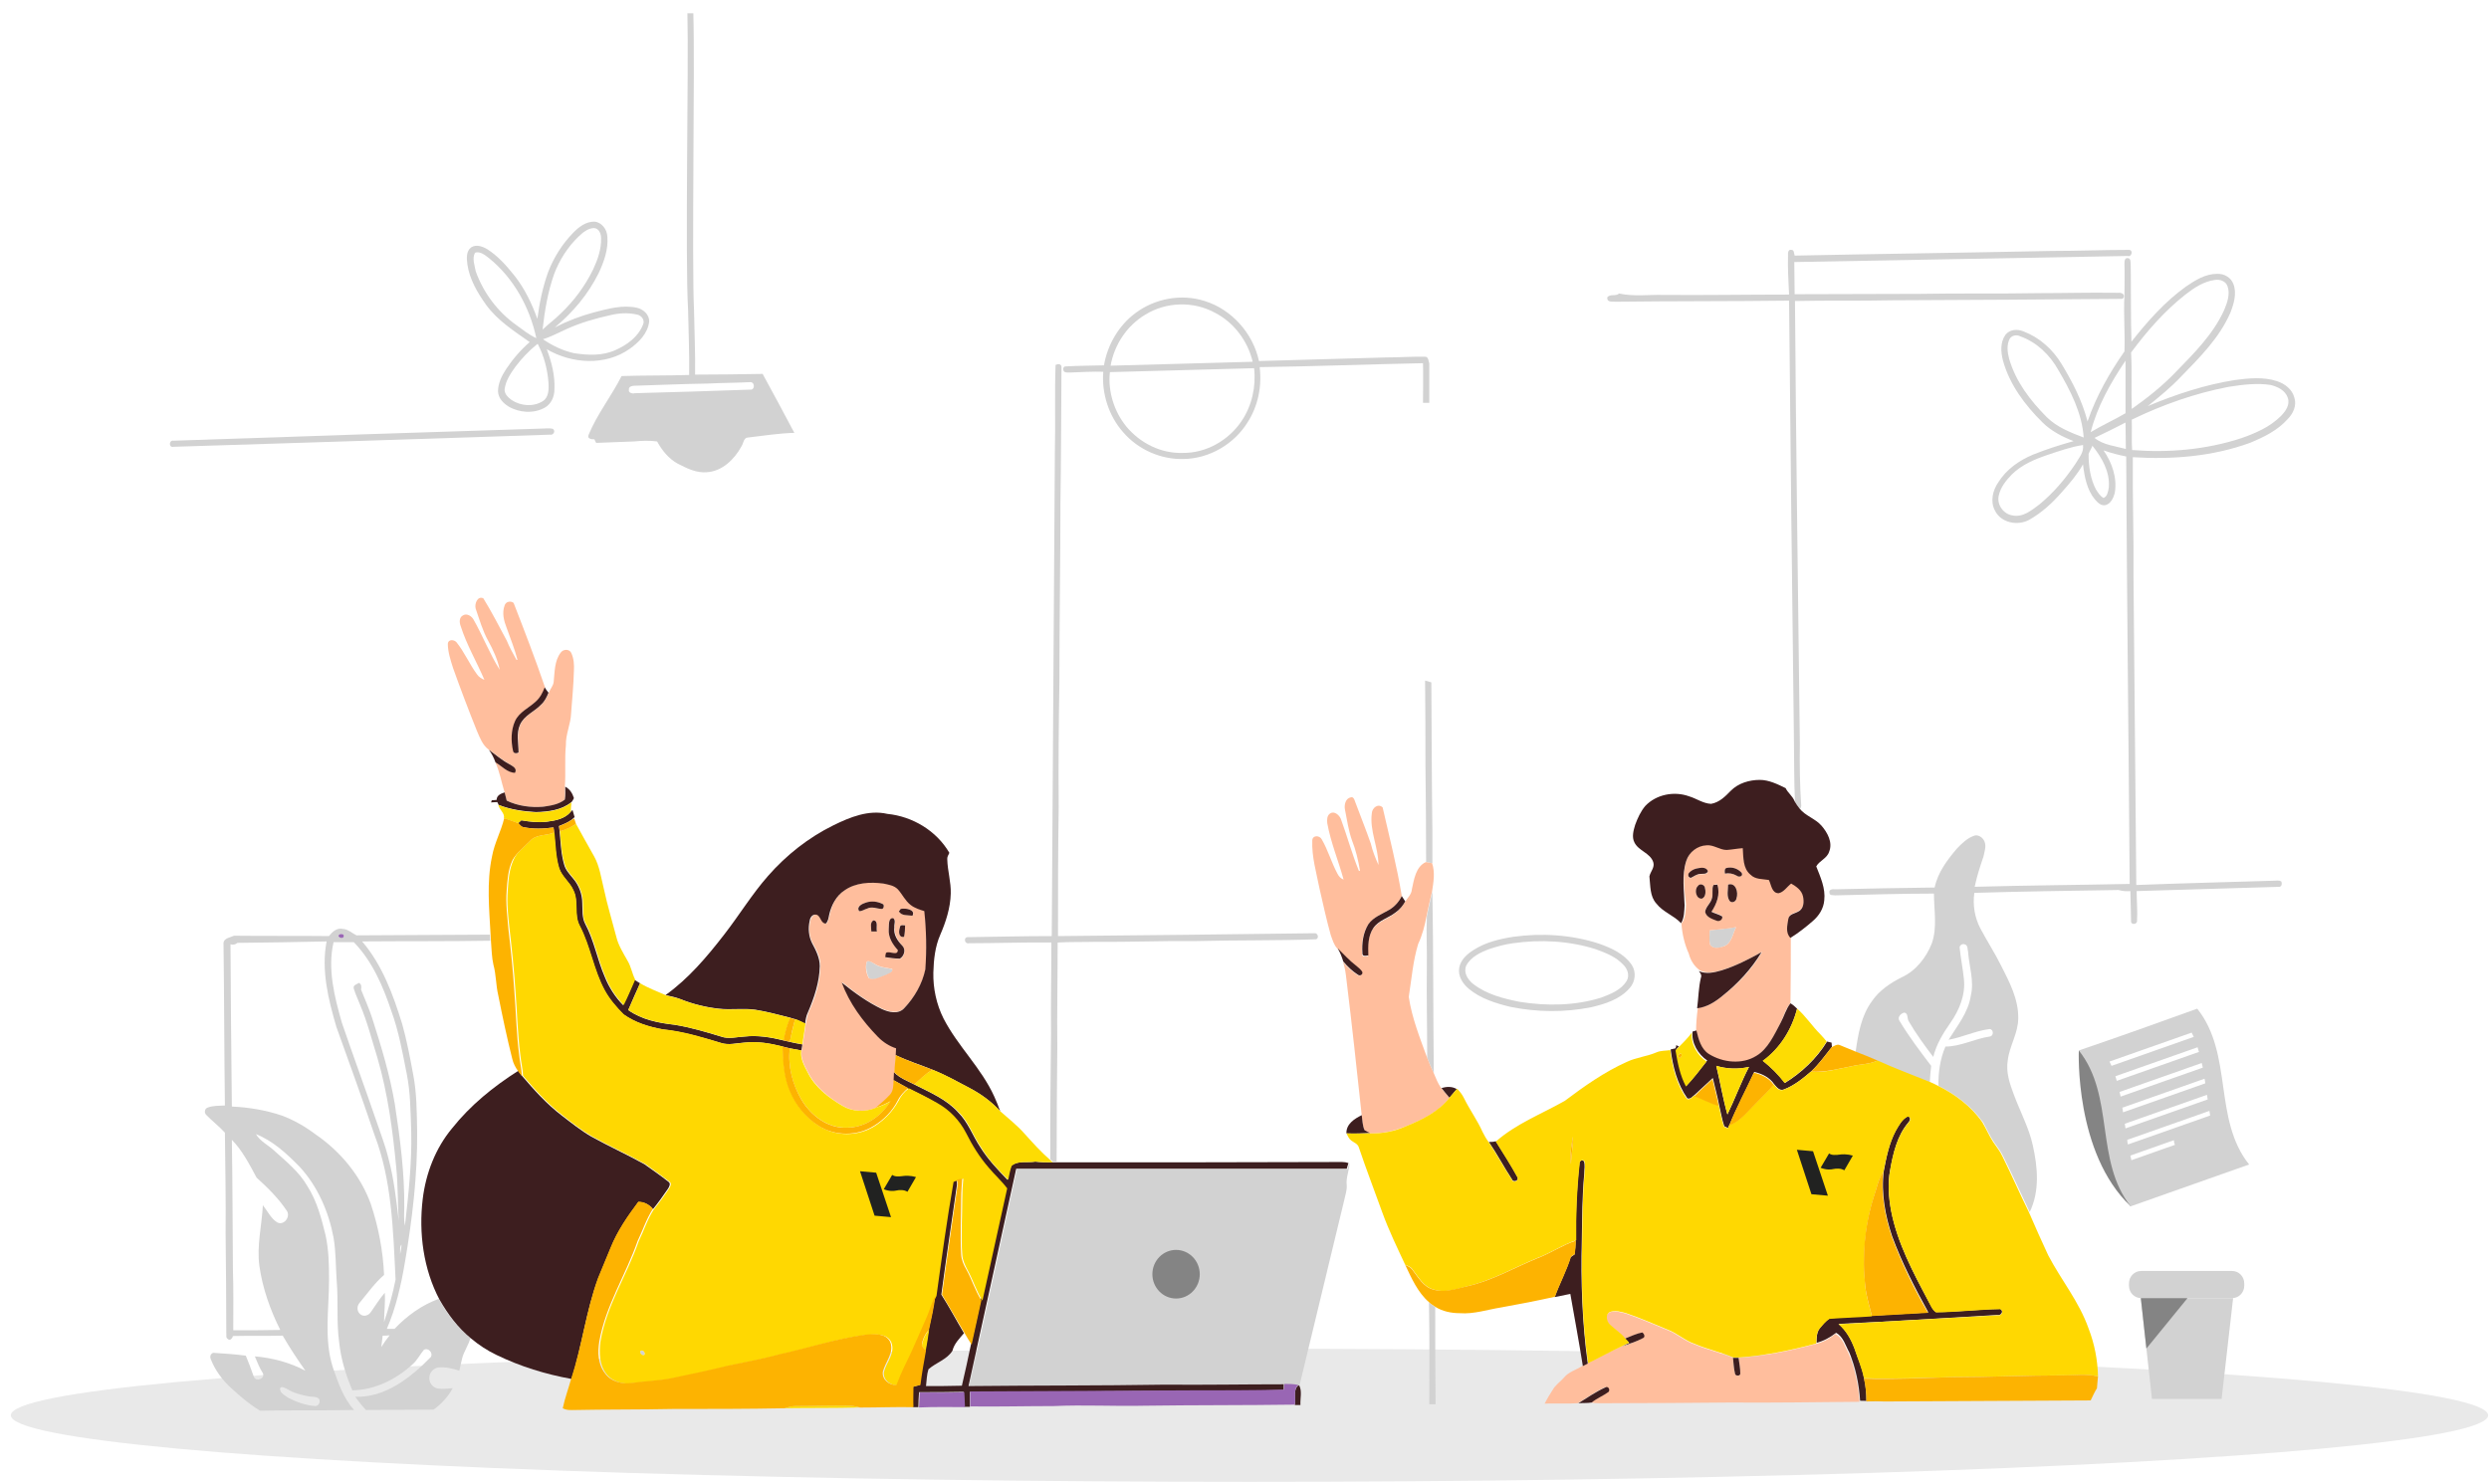 <svg width="176" height="105" viewBox="0 0 176 105" fill="none" xmlns="http://www.w3.org/2000/svg">
<ellipse cx="88.353" cy="100.107" rx="87.585" ry="4.708" fill="#E9E9E9"/>
<path d="M48.608 0.939H49.026C49.15 4.706 48.903 18.231 49.076 21.973C49.1 23.489 49.174 24.981 49.15 26.498C50.75 26.498 52.327 26.472 53.927 26.447C54.691 27.837 55.43 29.228 56.169 30.618C55.06 30.644 53.977 30.821 52.893 30.947C52.573 30.947 52.573 31.377 52.425 31.579C51.932 32.489 51.071 33.323 50.012 33.399C49.248 33.475 48.559 33.121 47.918 32.792C47.278 32.438 46.81 31.857 46.465 31.225C45.923 31.149 45.357 31.174 44.815 31.225C43.929 31.25 43.042 31.301 42.155 31.326C42.131 31.276 42.057 31.149 42.032 31.073C41.835 31.073 41.515 31.048 41.614 30.77C42.229 29.279 43.239 28.015 43.953 26.599C45.554 26.548 47.13 26.573 48.731 26.523C48.756 25.006 48.682 23.489 48.657 21.947C48.435 18.206 48.706 4.706 48.608 0.939ZM50.012 27.13C48.337 27.155 46.662 27.231 44.988 27.281C44.815 27.281 44.446 27.281 44.47 27.559C44.421 27.787 44.717 27.863 44.889 27.812C47.598 27.736 50.332 27.661 53.041 27.559C53.361 27.61 53.41 27.079 53.09 27.029C52.08 27.079 51.046 27.079 50.012 27.13Z" fill="#D2D2D2"/>
<path d="M40.534 16.461C40.928 16.056 41.421 15.677 42.012 15.677C42.529 15.702 42.923 16.208 42.948 16.739C43.022 17.649 42.701 18.534 42.332 19.317C41.593 20.809 40.51 22.098 39.229 23.16C40.116 22.705 41.051 22.351 41.987 22.098C42.972 21.845 44.031 21.542 45.041 21.77C45.484 21.871 45.928 22.25 45.903 22.755C45.804 23.59 45.164 24.222 44.524 24.677C42.8 25.89 40.436 25.738 38.663 24.702C39.007 25.612 39.254 26.573 39.204 27.559C39.204 28.039 38.983 28.57 38.539 28.823C37.751 29.278 36.717 29.202 35.953 28.747C35.584 28.519 35.239 28.165 35.215 27.685C35.215 27.104 35.486 26.573 35.781 26.118C36.249 25.41 36.816 24.753 37.456 24.196C36.347 23.413 35.19 22.68 34.377 21.567C33.762 20.708 33.195 19.747 33.047 18.685C32.998 18.281 32.949 17.775 33.318 17.497C33.663 17.27 34.106 17.421 34.451 17.624C35.215 18.104 35.83 18.812 36.397 19.52C37.111 20.43 37.603 21.466 37.998 22.553C38.145 21.441 38.367 20.328 38.761 19.241C39.155 18.205 39.771 17.244 40.534 16.461ZM40.904 16.739C40.14 17.472 39.549 18.407 39.18 19.393C38.736 20.657 38.515 21.972 38.367 23.312C38.786 22.907 39.254 22.578 39.648 22.174C40.584 21.289 41.372 20.227 41.938 19.064C42.258 18.382 42.529 17.624 42.504 16.84C42.504 16.537 42.357 16.157 42.012 16.132C41.569 16.132 41.199 16.461 40.904 16.739ZM33.589 17.876C33.368 18.281 33.565 18.761 33.639 19.191C34.18 20.708 35.19 22.048 36.495 22.983C36.963 23.312 37.407 23.691 37.924 23.918C37.456 21.719 36.298 19.646 34.574 18.256C34.279 18.028 33.934 17.75 33.589 17.876ZM43.12 22.3C42.086 22.528 41.051 22.831 40.091 23.261C39.525 23.514 38.983 23.817 38.392 23.994C39.057 24.449 39.795 24.803 40.584 24.98C41.569 25.132 42.603 25.182 43.539 24.753C44.327 24.399 45.115 23.843 45.46 22.983C45.632 22.654 45.361 22.3 45.041 22.25C44.376 22.098 43.736 22.149 43.12 22.3ZM37.948 24.373C37.382 24.828 36.889 25.359 36.446 25.941C36.101 26.421 35.757 26.927 35.683 27.533C35.658 27.862 35.929 28.115 36.175 28.292C36.816 28.722 37.727 28.797 38.392 28.368C38.81 28.09 38.81 27.533 38.786 27.078C38.712 26.118 38.465 25.157 38.022 24.323L37.948 24.373Z" fill="#D2D2D2"/>
<path d="M126.433 17.979C126.408 17.852 126.482 17.625 126.654 17.675C126.876 17.65 126.851 17.928 126.901 18.08C132.934 17.953 138.968 17.878 145.002 17.751C146.849 17.751 148.696 17.675 150.543 17.675C150.863 17.675 150.74 18.206 150.445 18.105C142.588 18.257 134.732 18.383 126.876 18.535C126.876 19.293 126.901 20.052 126.901 20.81C129.856 20.81 132.811 20.785 135.767 20.785C138.574 20.734 141.382 20.785 144.189 20.734C145.962 20.734 147.735 20.684 149.509 20.709C149.73 20.734 150.026 20.633 150.174 20.861C150.223 21.012 150.124 21.164 149.977 21.139C144.583 21.189 139.165 21.215 133.772 21.24C131.481 21.291 129.191 21.24 126.925 21.291C126.999 31.731 127.147 42.197 127.27 52.638C127.245 54.104 127.27 55.57 127.369 57.011C127.369 57.062 127.319 57.138 127.319 57.188H127.27C127.122 57.037 126.999 56.885 126.925 56.683C126.851 55.242 126.876 53.826 126.851 52.385C126.728 42.02 126.605 31.63 126.507 21.265C122.418 21.316 118.355 21.291 114.267 21.341C114.02 21.316 113.626 21.417 113.651 21.038C113.848 20.76 114.242 20.987 114.488 20.76C115.523 20.987 116.557 20.835 117.616 20.861C120.571 20.886 123.527 20.835 126.507 20.835C126.457 19.875 126.408 18.939 126.433 17.979Z" fill="#D2D2D2"/>
<path d="M150.223 18.661C150.223 18.51 150.223 18.257 150.42 18.257C150.715 18.232 150.642 18.611 150.666 18.788C150.691 20.583 150.666 22.378 150.715 24.172C151.848 22.731 153.08 21.341 154.557 20.279C155.222 19.824 155.937 19.369 156.774 19.369C157.266 19.344 157.759 19.622 157.931 20.102C158.178 20.76 157.956 21.493 157.71 22.125C156.922 23.92 155.542 25.285 154.213 26.65C153.498 27.408 152.686 28.066 151.873 28.723C153.868 27.889 155.937 27.206 158.054 26.877C159.015 26.751 160.049 26.65 160.985 26.953C161.552 27.13 162.093 27.535 162.241 28.141C162.414 28.698 162.143 29.254 161.773 29.633C161.059 30.442 160.074 30.922 159.089 31.327C156.454 32.287 153.597 32.515 150.814 32.338C150.789 35.194 150.888 38.051 150.863 40.908C150.937 48.138 150.986 55.368 151.06 62.598C154.286 62.472 157.537 62.396 160.788 62.295C160.961 62.295 161.133 62.244 161.305 62.345C161.379 62.472 161.355 62.674 161.207 62.725C157.833 62.826 154.459 62.927 151.085 63.028C151.085 63.736 151.159 64.444 151.11 65.151C151.11 65.404 150.666 65.43 150.691 65.151C150.666 64.444 150.666 63.736 150.642 63.028C150.346 63.053 150.075 63.028 149.804 62.952C146.406 63.003 143.007 63.053 139.608 63.154C139.485 64.014 139.633 64.899 140.027 65.657C140.495 66.542 141.037 67.376 141.48 68.261C142.071 69.424 142.736 70.663 142.712 72.028C142.712 73.064 142.096 73.974 141.973 74.986C141.825 75.845 142.12 76.679 142.416 77.463C142.859 78.651 143.475 79.789 143.746 81.027C144.091 82.57 144.238 84.263 143.524 85.73C142.909 84.44 142.318 83.126 141.677 81.836C141.505 81.457 141.234 81.129 141.012 80.8C140.717 80.37 140.495 79.865 140.249 79.409C139.436 78.272 138.279 77.412 137.072 76.806C137.047 75.845 137.195 74.884 137.564 74.025C138.648 74.025 139.633 73.469 140.692 73.317C140.988 73.292 140.988 72.811 140.692 72.786C139.682 72.912 138.771 73.368 137.786 73.544C138.402 72.559 139.19 71.598 139.362 70.41C139.608 69.373 139.239 68.362 139.165 67.326C139.116 67.149 139.165 66.845 138.919 66.795C138.747 66.719 138.525 66.896 138.574 67.073C138.648 67.806 138.796 68.514 138.87 69.247C138.993 70.359 138.549 71.446 137.909 72.356C137.392 73.089 136.924 73.873 136.702 74.758C136.087 73.949 135.496 73.14 134.979 72.255C134.831 72.053 134.954 71.674 134.658 71.623C134.412 71.674 134.141 71.952 134.314 72.205C134.979 73.317 135.767 74.353 136.555 75.39C136.505 75.769 136.481 76.174 136.456 76.578C135.225 76.073 133.969 75.618 132.762 75.061C132.245 74.834 131.728 74.632 131.211 74.429C131.383 73.165 131.605 71.851 132.368 70.814C132.885 70.056 133.673 69.525 134.486 69.121C135.471 68.665 136.21 67.73 136.604 66.719C136.998 65.581 136.752 64.393 136.752 63.205C134.412 63.205 132.097 63.281 129.757 63.331C129.634 63.306 129.363 63.357 129.363 63.154C129.29 62.902 129.61 62.876 129.757 62.902C132.097 62.851 134.461 62.8 136.801 62.775C137.023 61.713 137.688 60.829 138.377 60.02C138.722 59.666 139.067 59.312 139.535 59.135C139.83 58.983 140.2 59.211 140.323 59.514C140.47 59.868 140.323 60.247 140.249 60.601C140.003 61.309 139.781 62.017 139.633 62.725C143.278 62.623 146.947 62.598 150.592 62.522C150.518 52.436 150.395 42.374 150.346 32.287C149.804 32.186 149.262 32.035 148.745 31.858C149.336 32.717 149.73 33.804 149.533 34.891C149.435 35.22 149.262 35.624 148.893 35.725C148.573 35.801 148.327 35.548 148.13 35.321C147.563 34.638 147.391 33.703 147.292 32.843C146.874 33.577 146.332 34.209 145.79 34.815C145.125 35.574 144.386 36.256 143.5 36.762C142.687 37.217 141.48 36.989 141.062 36.105C140.717 35.473 140.914 34.664 141.308 34.108C141.874 33.197 142.785 32.565 143.746 32.161C144.682 31.782 145.642 31.478 146.627 31.2C145.839 30.897 145.051 30.492 144.435 29.886C143.204 28.672 142.096 27.206 141.628 25.487C141.48 24.905 141.431 24.223 141.8 23.692C142.096 23.288 142.662 23.262 143.081 23.439C144.214 23.869 145.15 24.703 145.79 25.765C146.553 27.029 147.243 28.369 147.612 29.81C148.228 28.015 149.164 26.372 150.223 24.855C150.272 23.54 150.149 22.226 150.223 20.911C150.223 20.102 150.248 19.394 150.223 18.661ZM154.533 20.835C153.055 21.998 151.824 23.414 150.691 24.931C150.765 26.271 150.691 27.61 150.74 28.925C151.848 28.141 152.932 27.282 153.868 26.296C155.148 24.981 156.478 23.667 157.266 21.948C157.488 21.417 157.71 20.81 157.513 20.254C157.39 19.875 156.971 19.748 156.626 19.799C155.838 19.9 155.148 20.355 154.533 20.835ZM142.12 23.945C141.874 24.375 141.948 24.931 142.071 25.386C142.539 27.004 143.574 28.344 144.731 29.506C145.445 30.214 146.406 30.593 147.342 30.947C147.218 29.203 146.406 27.636 145.544 26.169C144.953 25.108 144.017 24.198 142.859 23.793C142.638 23.667 142.293 23.692 142.12 23.945ZM147.834 30.568C148.622 30.088 149.484 29.709 150.297 29.228C150.297 27.99 150.297 26.751 150.297 25.512C149.238 27.08 148.302 28.748 147.834 30.568ZM157.611 27.358C155.222 27.813 152.932 28.622 150.74 29.683C150.765 30.391 150.715 31.124 150.765 31.832C153.351 32.035 155.986 31.807 158.473 30.998C159.483 30.644 160.493 30.214 161.281 29.431C161.601 29.102 161.946 28.647 161.773 28.141C161.601 27.61 161.059 27.358 160.566 27.231C159.606 27.08 158.596 27.206 157.611 27.358ZM148.105 30.973C148.721 31.478 149.583 31.554 150.321 31.756C150.321 31.124 150.297 30.518 150.297 29.886C149.583 30.265 148.844 30.619 148.105 30.973ZM144.756 32.186C143.869 32.489 142.958 32.869 142.268 33.551C141.85 33.981 141.456 34.461 141.332 35.068C141.185 35.725 141.702 36.383 142.318 36.459C143.056 36.61 143.672 36.079 144.214 35.675C145.199 34.866 146.036 33.88 146.75 32.818C146.997 32.388 147.366 32.009 147.292 31.478C146.43 31.605 145.593 31.908 144.756 32.186ZM147.686 32.11C147.686 32.97 147.809 33.855 148.203 34.613C148.351 34.841 148.499 35.093 148.745 35.22C149.016 35.119 149.065 34.765 149.115 34.487C149.213 33.374 148.622 32.363 147.957 31.529C147.883 31.731 147.76 31.908 147.686 32.11Z" fill="#D2D2D2"/>
<path d="M101.286 58.781C101.237 55.267 101.237 51.778 101.212 48.264L100.769 48.138C100.794 50.085 100.794 52.031 100.794 54.003C100.818 56.329 100.843 58.655 100.843 60.98C100.991 61.006 101.138 61.031 101.286 61.056C101.286 60.273 101.286 59.514 101.286 58.781Z" fill="#D2D2D2"/>
<path d="M100.622 25.689C100.647 26.625 100.622 27.56 100.622 28.495H101.066C101.066 27.56 101.066 26.65 101.066 25.715C101.016 25.563 101.016 25.285 100.819 25.234C99.859 25.209 98.898 25.285 97.938 25.285C94.958 25.361 92.003 25.462 89.023 25.538C88.604 23.566 87.077 21.872 85.181 21.291C83.531 20.76 81.659 21.114 80.28 22.15C79.122 23.01 78.31 24.375 78.064 25.841C77.152 25.866 76.266 25.866 75.354 25.917C75.157 25.917 75.133 26.17 75.256 26.296C75.404 26.372 75.576 26.347 75.724 26.347C76.487 26.321 77.251 26.271 78.014 26.296C77.891 27.838 78.408 29.431 79.418 30.569C80.477 31.807 82.102 32.515 83.703 32.465C85.501 32.439 87.249 31.428 88.21 29.886C88.949 28.748 89.244 27.333 89.072 25.968C92.939 25.917 96.78 25.765 100.622 25.689ZM80.994 22.251C82.472 21.341 84.393 21.291 85.92 22.125C87.249 22.808 88.235 24.122 88.579 25.588C85.23 25.689 81.881 25.765 78.531 25.866C78.802 24.35 79.713 23.01 80.994 22.251ZM87.791 29.785C86.856 31.175 85.255 32.06 83.629 32.035C82.102 32.085 80.625 31.352 79.64 30.164C78.778 29.102 78.334 27.687 78.482 26.321C81.881 26.22 85.279 26.145 88.678 26.043C88.826 27.333 88.53 28.698 87.791 29.785Z" fill="#D2D2D2"/>
<path d="M74.641 25.814C74.788 25.738 75.035 25.713 75.059 25.94C75.035 29.125 75.035 32.336 74.985 35.521C74.985 39.768 74.912 44.015 74.912 48.263C74.862 51.22 74.838 54.178 74.862 57.136C74.813 60.169 74.813 63.178 74.813 66.211C80.847 66.161 86.905 66.085 92.939 66.009C93.185 65.959 93.308 66.388 93.037 66.439C90.205 66.54 87.348 66.49 84.492 66.565C82.152 66.54 79.837 66.641 77.497 66.616C76.586 66.641 75.675 66.616 74.788 66.666C74.788 69.144 74.739 71.621 74.764 74.099C74.739 76.778 74.715 79.484 74.715 82.163C74.641 82.163 74.517 82.163 74.444 82.163C74.394 82.113 74.32 82.037 74.271 82.011C74.247 79.028 74.296 76.071 74.32 73.088C74.296 70.939 74.345 68.815 74.345 66.666C72.4 66.641 70.454 66.717 68.508 66.717C68.213 66.793 68.114 66.312 68.41 66.287C70.38 66.262 72.375 66.211 74.37 66.211C74.444 54.785 74.517 43.383 74.591 31.957C74.641 29.934 74.567 27.861 74.641 25.814Z" fill="#D2D2D2"/>
<path d="M38.34 30.314C38.586 30.314 38.857 30.263 39.103 30.339C39.3 30.491 39.128 30.794 38.906 30.743C30.016 31.047 21.15 31.325 12.259 31.603C11.915 31.679 11.939 31.097 12.284 31.173C20.953 30.87 29.646 30.592 38.34 30.314Z" fill="#D2D2D2"/>
<path d="M100.893 64.795C101.016 64.214 101.14 63.632 101.287 63.051C101.361 67.348 101.337 71.646 101.386 75.918C101.213 75.564 101.066 75.185 100.918 74.831C100.918 72.708 100.869 70.584 100.893 68.461C100.918 67.222 100.844 66.009 100.893 64.795Z" fill="#D2D2D2"/>
<path d="M120.891 65.806C121.507 65.731 122.147 65.68 122.763 65.579C122.516 66.059 122.443 66.767 121.876 66.944C121.581 67.07 121.137 67.146 120.916 66.818C120.842 66.489 120.891 66.16 120.891 65.806Z" fill="#D2D2D2"/>
<path d="M23.267 66.21C23.489 65.907 23.834 65.603 24.252 65.704C24.622 65.73 24.893 66.008 25.213 66.16C28.365 66.134 31.493 66.134 34.645 66.109C34.645 66.261 34.67 66.412 34.67 66.539C31.641 66.589 28.611 66.564 25.607 66.589C27.035 68.258 27.799 70.356 28.439 72.429C28.759 73.567 28.981 74.73 29.202 75.918C29.473 77.283 29.473 78.673 29.498 80.038C29.523 83.148 29.153 86.232 28.636 89.266C28.365 90.883 27.996 92.501 27.355 93.993C27.528 93.993 27.725 93.993 27.897 93.993C28.784 93.058 29.843 92.299 31.025 91.87C31.591 92.906 32.33 93.892 33.266 94.625C33.143 95.131 32.798 95.586 32.675 96.091C32.601 96.369 32.552 96.673 32.478 96.951C32.01 96.799 31.493 96.673 31 96.723C30.655 96.774 30.36 97.077 30.36 97.456C30.335 97.836 30.631 98.164 30.976 98.215C31.32 98.265 31.665 98.215 32.01 98.189C31.69 98.796 31.197 99.327 30.655 99.706C29.055 99.706 27.479 99.732 25.878 99.732C25.607 99.454 25.361 99.125 25.114 98.796C27.232 98.872 29.03 97.456 30.459 95.99C30.655 95.687 30.261 95.282 29.966 95.484C29.695 95.813 29.498 96.218 29.178 96.496C28.02 97.558 26.518 98.316 24.917 98.341C24.449 97.254 24.105 96.117 23.981 94.928C23.784 93.487 23.932 92.046 23.809 90.606C23.735 89.594 23.76 88.558 23.587 87.547C23.243 85.701 22.454 83.906 21.198 82.541C20.287 81.606 19.302 80.696 18.095 80.215C18.391 80.721 18.933 80.974 19.351 81.353C20.213 82.137 21.149 82.87 21.74 83.906C22.405 84.943 22.725 86.156 23.021 87.37C23.243 88.381 23.267 89.443 23.267 90.504C23.267 92.577 22.898 94.726 23.538 96.723C23.907 97.785 24.277 98.897 25.04 99.732C22.824 99.782 20.608 99.732 18.391 99.782C17.628 99.327 16.963 98.746 16.298 98.139C15.707 97.583 15.214 96.925 14.918 96.167C14.82 95.99 14.869 95.737 15.091 95.687C15.854 95.737 16.618 95.788 17.381 95.889C17.578 96.369 17.775 96.875 17.948 97.38C18.095 97.76 18.76 97.532 18.588 97.128C18.342 96.749 18.194 96.344 18.022 95.94C19.253 96.041 20.484 96.369 21.593 96.951C21.026 96.142 20.484 95.333 19.992 94.473C18.81 94.499 17.652 94.473 16.47 94.499C16.445 94.65 16.248 94.878 16.101 94.701C15.953 94.625 16.027 94.423 16.002 94.271C16.002 91.92 15.977 89.569 15.953 87.218C15.977 84.842 15.928 82.49 15.904 80.114C15.485 79.659 14.992 79.28 14.574 78.85C14.426 78.698 14.475 78.42 14.672 78.345C15.066 78.193 15.485 78.218 15.904 78.193C15.854 74.35 15.854 70.508 15.805 66.665C15.879 66.337 16.298 66.311 16.544 66.185C18.81 66.21 21.051 66.185 23.267 66.21ZM24.031 66.084C23.735 66.235 24.178 66.438 24.302 66.261C24.375 66.109 24.129 66.033 24.031 66.084ZM16.79 66.691C16.642 66.817 16.47 66.842 16.298 66.792C16.322 70.609 16.347 74.426 16.396 78.269C17.578 78.319 18.785 78.522 19.918 78.901C20.805 79.229 21.617 79.71 22.356 80.266C24.08 81.454 25.508 83.173 26.223 85.17C26.764 86.788 27.084 88.482 27.158 90.176C26.493 90.757 25.976 91.49 25.41 92.173C25.213 92.4 25.237 92.805 25.508 92.982C25.755 93.159 26.075 93.032 26.223 92.805C26.543 92.35 26.838 91.87 27.208 91.44C27.257 92.122 27.158 92.805 27.158 93.513C27.479 92.527 27.774 91.541 27.971 90.504C27.799 87.066 27.725 83.502 26.469 80.241C25.607 77.687 24.696 75.159 23.784 72.631C23.218 70.685 22.701 68.637 23.095 66.589C21.002 66.64 18.908 66.665 16.79 66.691ZM23.587 66.64C23.144 68.561 23.661 70.533 24.178 72.353C24.966 74.654 25.804 76.929 26.592 79.229C26.887 80.114 27.232 80.974 27.454 81.884C27.848 83.325 28.02 84.842 28.193 86.333C28.119 85.094 28.143 83.83 28.02 82.592C27.774 79.988 27.429 77.359 26.69 74.831C26.296 73.567 25.976 72.277 25.459 71.064C25.311 70.685 25.139 70.331 25.016 69.926C24.942 69.674 25.237 69.623 25.385 69.522C25.582 69.623 25.558 69.825 25.533 70.002C25.804 70.685 26.099 71.342 26.321 72.025C26.961 74.022 27.577 76.044 27.922 78.117C28.291 80.519 28.611 82.971 28.587 85.398C28.587 85.828 28.538 86.257 28.636 86.687C28.882 84.488 29.129 82.263 29.079 80.064C29.03 78.673 29.03 77.308 28.759 75.943C28.464 74.451 28.193 72.935 27.675 71.519C27.084 69.749 26.321 67.98 25.016 66.64C24.548 66.64 24.055 66.64 23.587 66.64ZM16.396 80.62C16.445 83.653 16.445 86.712 16.47 89.746C16.519 91.187 16.495 92.628 16.495 94.094C17.603 94.094 18.711 94.094 19.819 94.069C19.105 92.653 18.563 91.111 18.342 89.544C18.145 88.103 18.514 86.687 18.588 85.246C18.908 85.651 19.154 86.181 19.598 86.46C20.066 86.712 20.558 86.08 20.287 85.651C19.696 84.766 18.933 84.007 18.145 83.299C17.628 82.339 17.135 81.378 16.396 80.62ZM28.291 88.71C28.34 88.482 28.39 88.254 28.39 88.027C28.242 88.204 28.316 88.482 28.291 88.71ZM27.06 94.473C27.035 94.751 26.986 95.029 26.961 95.282C27.134 95.004 27.331 94.726 27.552 94.448C27.38 94.473 27.232 94.473 27.06 94.473ZM19.819 98.164C19.721 98.518 20.164 98.695 20.386 98.872C20.977 99.175 21.617 99.403 22.282 99.454C22.528 99.454 22.651 99.201 22.578 98.973C22.405 98.746 22.085 98.822 21.839 98.771C21.322 98.67 20.78 98.543 20.337 98.265C20.164 98.189 19.967 98.038 19.819 98.164Z" fill="#D2D2D2"/>
<path d="M107 66.263C109.019 65.985 111.113 66.111 113.058 66.743C113.92 67.047 114.831 67.451 115.373 68.235C115.718 68.74 115.644 69.448 115.225 69.903C114.536 70.687 113.501 71.016 112.516 71.243C110.645 71.622 108.674 71.597 106.803 71.218C105.768 70.965 104.685 70.636 103.847 69.929C103.429 69.575 103.084 69.044 103.182 68.462C103.281 67.881 103.749 67.476 104.192 67.198C105.054 66.642 106.039 66.415 107 66.263ZM106.975 66.718C106.409 66.794 105.867 66.945 105.325 67.123C104.709 67.35 103.995 67.679 103.675 68.311C103.478 68.791 103.774 69.271 104.143 69.575C105.103 70.333 106.31 70.636 107.468 70.864C109.389 71.167 111.383 71.142 113.231 70.561C113.895 70.308 114.634 70.03 115.028 69.372C115.25 68.993 115.078 68.513 114.782 68.235C114.265 67.679 113.551 67.4 112.861 67.148C110.965 66.541 108.945 66.44 106.975 66.718Z" fill="#D2D2D2"/>
<path d="M61.294 68.006C61.516 67.905 61.688 68.107 61.886 68.209C62.255 68.461 62.698 68.436 63.117 68.562C63.191 68.815 62.846 68.866 62.698 68.967C62.304 69.093 61.886 69.397 61.467 69.22C61.27 68.866 61.196 68.385 61.294 68.006Z" fill="#D2D2D2"/>
<path d="M95.426 82.265V82.24C95.426 82.77 95.156 83.301 95.229 83.832C95.254 84.186 95.131 84.515 95.057 84.869C93.998 89.242 92.939 93.641 91.88 98.04L91.806 98.014C91.486 97.939 91.141 97.913 90.821 97.939C88.014 97.939 85.206 97.989 82.398 97.964C77.769 98.04 73.163 98.014 68.533 98.065C69.666 92.933 70.799 87.826 71.907 82.695C79.689 82.695 87.496 82.695 95.279 82.695C95.328 82.518 95.377 82.391 95.426 82.265Z" fill="#D2D2D2"/>
<path d="M83.161 91.847C84.086 91.847 84.836 91.077 84.836 90.127C84.836 89.178 84.086 88.408 83.161 88.408C82.236 88.408 81.486 89.178 81.486 90.127C81.486 91.077 82.236 91.847 83.161 91.847Z" fill="#848484"/>
<path d="M101.043 92.124C101.191 92.25 101.339 92.351 101.486 92.452C101.486 94.753 101.486 97.028 101.511 99.328C101.412 99.328 101.191 99.328 101.068 99.328C101.068 96.927 101.092 94.525 101.043 92.124Z" fill="#D2D2D2"/>
<path d="M45.285 95.562C45.432 95.436 45.679 95.689 45.556 95.84C45.408 95.941 45.211 95.714 45.285 95.562Z" fill="#D2D2D2"/>
<path d="M157.832 91.819H151.404C150.936 91.819 150.542 91.44 150.542 90.935V90.783C150.542 90.303 150.911 89.898 151.404 89.898H157.832C158.3 89.898 158.694 90.277 158.694 90.783V90.935C158.694 91.44 158.3 91.819 157.832 91.819Z" fill="#D2D2D2"/>
<path d="M151.38 91.821L152.168 98.95H157.093L157.906 91.821H151.38Z" fill="#D2D2D2"/>
<path d="M154.68 91.821L151.774 95.385L151.38 91.821H154.68Z" fill="#848484"/>
<path d="M33.637 43.054C33.538 42.726 33.76 42.119 34.178 42.321C34.77 43.282 35.287 44.293 35.829 45.304C36.026 45.785 36.272 46.215 36.518 46.67H36.592C36.395 45.911 36.099 45.178 35.829 44.42C35.632 43.914 35.484 43.358 35.681 42.827C35.755 42.549 36.124 42.473 36.321 42.65C37.085 44.622 37.848 46.594 38.538 48.616C38.39 48.995 38.217 49.374 37.897 49.627C37.405 50.057 36.764 50.361 36.444 50.992C36.149 51.65 36.149 52.408 36.297 53.091C36.346 53.293 36.543 53.343 36.691 53.217C36.691 52.585 36.518 51.903 36.789 51.27C37.085 50.588 37.823 50.335 38.291 49.83C38.513 49.602 38.685 49.299 38.809 48.995C38.907 48.717 39.129 48.515 39.153 48.212C39.227 47.529 39.203 46.745 39.646 46.164C39.818 45.911 40.237 45.886 40.385 46.164C40.582 46.568 40.606 47.023 40.582 47.453C40.557 48.439 40.459 49.425 40.385 50.436C40.36 51.22 39.991 51.928 40.015 52.712C39.917 53.672 40.015 54.658 39.941 55.644C39.941 55.947 39.966 56.251 39.941 56.554C39.523 56.908 38.956 57.009 38.414 57.06C37.528 57.136 36.641 57.009 35.829 56.63C35.755 56.428 35.705 56.225 35.681 56.048C35.459 55.341 35.336 54.582 35.016 53.9C35.459 54.153 35.878 54.633 36.395 54.633C36.567 54.304 36.149 54.153 35.952 54.001C35.459 53.723 35.041 53.343 34.548 53.015C34.129 52.712 33.932 52.181 33.735 51.726C33.144 50.259 32.578 48.768 32.036 47.251C31.863 46.695 31.666 46.113 31.666 45.532C31.691 45.203 32.11 45.229 32.282 45.431C32.849 46.139 33.193 46.973 33.735 47.706C33.858 47.883 34.055 48.009 34.252 48.085C33.711 46.821 32.996 45.608 32.578 44.293C32.479 44.04 32.455 43.687 32.725 43.535C32.996 43.358 33.316 43.56 33.464 43.788C34.129 44.95 34.622 46.24 35.336 47.377C35.188 46.644 34.868 45.962 34.523 45.33C34.129 44.622 33.908 43.838 33.637 43.054Z" fill="#FFBE9D"/>
<path d="M95.108 57.287C95.034 56.959 95.132 56.478 95.502 56.402C95.699 56.327 95.773 56.554 95.822 56.706C96.191 57.692 96.585 58.678 96.93 59.663C97.053 60.194 97.25 60.675 97.472 61.18C97.472 59.942 96.832 58.753 97.004 57.515C97.029 57.136 97.447 56.807 97.768 57.11C98.236 59.183 98.777 61.256 99.122 63.38C98.925 63.784 98.63 64.113 98.26 64.34C97.718 64.644 97.103 64.871 96.733 65.427C96.364 66.009 96.265 66.742 96.315 67.45C96.29 67.728 96.561 67.652 96.733 67.627C96.709 66.969 96.709 66.262 97.078 65.706C97.472 65.149 98.162 64.998 98.654 64.593C98.95 64.391 99.147 64.113 99.344 63.809C99.516 63.506 99.812 63.279 99.836 62.899C99.984 62.217 100.107 61.307 100.821 60.978C100.969 61.003 101.117 61.029 101.265 61.054C101.486 61.711 101.363 62.394 101.265 63.051C101.117 63.633 100.994 64.214 100.871 64.795C100.748 65.478 100.575 66.135 100.28 66.767C99.91 67.981 99.812 69.27 99.615 70.509C99.836 72 100.403 73.416 100.92 74.832C101.068 75.211 101.215 75.565 101.388 75.919C101.536 76.273 101.683 76.652 101.905 76.955C102.077 77.183 102.299 77.41 102.496 77.638C101.733 78.649 100.551 79.205 99.418 79.66C98.605 79.989 97.743 80.191 96.881 80.166C96.733 80.115 96.61 80.039 96.487 79.963C96.339 79.635 96.339 79.256 96.29 78.902C95.945 75.691 95.6 72.481 95.206 69.27C95.157 68.84 95.108 68.436 94.96 68.031C95.256 68.41 95.625 68.714 95.994 68.967C96.118 69.068 96.339 68.992 96.315 68.79C96.216 68.587 96.019 68.461 95.847 68.309C95.379 67.955 95.009 67.5 94.566 67.096C94.32 66.843 94.221 66.464 94.098 66.135C93.803 65.073 93.556 63.961 93.31 62.874C93.088 61.736 92.744 60.599 92.793 59.436C92.817 59.057 93.31 59.082 93.458 59.36C93.901 60.119 94.147 61.003 94.566 61.787C94.665 61.989 94.812 62.141 95.009 62.217C94.64 60.877 94.098 59.588 93.852 58.223C93.827 57.995 93.827 57.692 94.049 57.54C94.344 57.338 94.689 57.641 94.812 57.919C95.256 59.133 95.6 60.397 96.093 61.61C96.118 61.61 96.142 61.585 96.167 61.585C96.044 60.852 95.871 60.119 95.6 59.436C95.354 58.753 95.256 58.02 95.108 57.287Z" fill="#FFBE9D"/>
<path d="M119.267 60.826C119.464 60.219 120.055 59.764 120.695 59.739C121.212 59.663 121.631 60.068 122.124 60.068C122.493 60.042 122.887 59.992 123.257 59.941C123.281 60.599 123.257 61.357 123.798 61.812C124.143 62.166 124.66 62.115 125.104 62.191C125.301 62.52 125.325 63.101 125.793 63.127C126.163 63.051 126.384 62.672 126.68 62.444C127.025 62.672 127.419 62.924 127.517 63.354C127.591 63.733 127.566 64.239 127.197 64.416C126.951 64.593 126.557 64.593 126.483 64.921C126.409 65.376 126.261 65.933 126.63 66.287C126.63 67.854 126.631 69.396 126.606 70.963C126.261 71.343 126.138 71.873 125.916 72.329C125.473 73.213 125.03 74.199 124.168 74.73C123.158 75.362 121.804 75.185 120.818 74.604C120.252 74.25 120.104 73.542 119.932 72.935C119.932 72.379 119.981 71.848 120.055 71.292C120.745 71.241 121.311 70.837 121.853 70.407C122.936 69.573 123.897 68.537 124.611 67.323C123.7 67.829 122.764 68.309 121.779 68.612C121.262 68.764 120.695 68.89 120.203 68.638C119.809 68.359 119.538 67.93 119.415 67.449C119.119 66.792 118.947 66.059 118.897 65.326L118.971 65.225C119.193 64.846 119.193 64.391 119.218 63.961C119.119 62.95 118.922 61.862 119.267 60.826ZM119.956 61.433C119.759 61.483 119.538 61.61 119.415 61.787C119.341 61.938 119.39 62.09 119.562 62.115C119.784 62.014 119.981 61.812 120.252 61.837C120.449 61.812 120.72 61.888 120.769 61.635C120.621 61.281 120.203 61.407 119.956 61.433ZM121.976 61.787C122.271 61.761 122.542 61.787 122.813 61.938C122.961 62.065 123.281 61.964 123.158 61.736C122.912 61.458 122.493 61.306 122.124 61.382C121.927 61.407 121.951 61.635 121.976 61.787ZM121.163 62.596C121.015 62.874 121.163 63.253 121.04 63.556C120.942 63.885 120.621 64.138 120.572 64.466C120.646 64.846 121.065 64.972 121.385 65.098C121.582 65.2 121.804 65.022 121.779 64.795C121.557 64.643 121.262 64.593 121.015 64.466C121.409 63.91 121.656 63.228 121.434 62.545C121.36 62.545 121.212 62.57 121.163 62.596ZM122.198 62.57C122.198 62.95 122.05 63.379 122.296 63.708C122.444 63.91 122.789 63.784 122.789 63.531C122.936 63.127 122.739 62.419 122.198 62.57ZM120.055 62.672C119.809 62.924 119.932 63.581 120.35 63.556C120.646 63.43 120.621 63.025 120.548 62.747C120.474 62.545 120.178 62.495 120.055 62.672ZM120.892 65.806C120.892 66.135 120.843 66.489 120.917 66.817C121.139 67.146 121.557 67.045 121.877 66.944C122.444 66.767 122.518 66.059 122.764 65.579C122.148 65.705 121.508 65.73 120.892 65.806Z" fill="#FFBE9D"/>
<path d="M59.742 62.949C60.555 62.393 61.565 62.342 62.501 62.468C62.845 62.519 63.239 62.595 63.51 62.873C63.83 63.227 64.027 63.707 64.421 63.985C64.692 64.213 65.037 64.314 65.382 64.415C65.53 65.78 65.554 67.171 65.456 68.536C65.234 69.572 64.692 70.508 63.978 71.266C63.559 71.746 62.87 71.569 62.377 71.342C61.343 70.862 60.432 70.179 59.545 69.471C60.087 70.937 61.047 72.227 62.106 73.314C62.451 73.693 62.895 73.946 63.387 74.123C63.387 74.274 63.362 74.451 63.362 74.603C63.338 75.007 63.289 75.412 63.264 75.842C63.264 76.019 63.239 76.221 63.239 76.398C63.19 76.752 63.239 77.131 62.993 77.409C62.697 77.738 62.328 78.041 61.983 78.344C61.22 78.673 60.333 78.648 59.594 78.218C58.609 77.637 57.673 76.903 57.132 75.842C56.885 75.361 56.59 74.856 56.688 74.3C56.713 74.148 56.738 73.996 56.762 73.87C56.836 73.389 56.91 72.884 56.984 72.404C57.033 72.126 57.082 71.847 57.181 71.595C57.649 70.583 57.994 69.471 58.018 68.334C58.043 67.752 57.747 67.221 57.477 66.716C57.206 66.235 57.181 65.654 57.304 65.123C57.353 64.895 57.526 64.643 57.772 64.693C58.117 64.769 58.068 65.3 58.437 65.325C58.609 65.148 58.609 64.895 58.683 64.693C58.806 64.011 59.151 63.328 59.742 62.949ZM61.245 63.834C60.998 63.91 60.506 64.112 60.752 64.44C60.949 64.466 61.121 64.314 61.318 64.263C61.663 64.112 62.033 64.289 62.377 64.289C62.501 64.238 62.525 64.061 62.451 63.96C62.106 63.758 61.639 63.733 61.245 63.834ZM63.683 64.289C63.658 64.339 63.609 64.415 63.584 64.44C63.707 64.794 64.224 64.718 64.545 64.769C64.766 64.314 63.978 64.213 63.683 64.289ZM62.845 65.704C62.796 66.311 63.141 66.791 63.51 67.221C63.51 67.701 62.919 67.246 62.673 67.423C62.673 67.499 62.648 67.651 62.624 67.727C62.968 67.752 63.313 67.828 63.658 67.828C63.953 67.626 64.077 67.196 63.83 66.918C63.51 66.564 63.215 66.109 63.264 65.603C63.239 65.401 63.387 65.123 63.19 64.971C62.796 64.895 62.845 65.451 62.845 65.704ZM61.614 65.881C61.737 65.881 61.86 65.881 62.008 65.881C61.959 65.629 62.131 65.123 61.762 65.098C61.491 65.275 61.614 65.629 61.614 65.881ZM63.633 65.603C63.535 65.881 63.535 66.336 63.929 66.26C63.978 65.982 64.003 65.704 64.003 65.451C63.88 65.451 63.633 65.376 63.633 65.603ZM61.294 68.005C61.171 68.384 61.245 68.864 61.441 69.193C61.836 69.37 62.279 69.067 62.673 68.94C62.821 68.839 63.165 68.788 63.092 68.536C62.673 68.435 62.23 68.435 61.86 68.182C61.688 68.106 61.515 67.929 61.294 68.005Z" fill="#FFBE9D"/>
<path d="M113.825 93.717C113.579 93.515 113.48 93.009 113.8 92.832C114.17 92.68 114.589 92.807 114.958 92.908C115.943 93.237 116.904 93.666 117.889 94.071C118.578 94.324 119.12 94.855 119.81 95.082C120.696 95.461 121.657 95.664 122.543 96.043C122.568 96.422 122.592 96.801 122.691 97.155C122.691 97.332 123.06 97.383 123.06 97.155C123.06 96.776 122.986 96.397 122.937 96.043C124.784 95.916 126.607 95.537 128.405 95.057C128.922 94.93 129.39 94.678 129.784 94.349C130.301 94.627 130.449 95.234 130.72 95.739C131.163 96.826 131.409 97.989 131.483 99.152C128.429 99.177 125.375 99.228 122.322 99.203C119.465 99.228 116.633 99.253 113.776 99.253C113.357 99.253 112.914 99.279 112.495 99.203C112.865 98.899 113.333 98.722 113.702 98.444C113.8 98.267 113.628 98.04 113.456 98.141C112.791 98.444 112.2 98.874 111.559 99.253C110.771 99.304 110.008 99.253 109.22 99.279C109.392 98.95 109.589 98.621 109.786 98.318C109.983 97.964 110.328 97.737 110.574 97.458C110.919 97.029 111.436 96.902 111.879 96.624C112.003 96.574 112.101 96.498 112.224 96.447C113.012 96.068 113.8 95.613 114.589 95.259C115.106 95.107 115.623 94.93 116.091 94.678C116.288 94.602 116.214 94.374 116.066 94.273C115.648 94.374 115.253 94.551 114.835 94.703C114.613 94.298 114.194 94.046 113.825 93.717Z" fill="#FFBE9D"/>
<path d="M38.515 48.618C38.589 48.744 38.687 48.871 38.786 48.997C38.663 49.3 38.515 49.604 38.269 49.831C37.801 50.337 37.062 50.59 36.766 51.272C36.495 51.879 36.668 52.562 36.668 53.219C36.52 53.32 36.298 53.295 36.274 53.093C36.126 52.41 36.126 51.651 36.422 50.994C36.717 50.362 37.382 50.084 37.875 49.629C38.195 49.351 38.367 48.997 38.515 48.618Z" fill="#3D1E1F"/>
<path d="M34.572 53.043C35.04 53.371 35.459 53.751 35.976 54.029C36.198 54.18 36.592 54.307 36.419 54.661C35.877 54.661 35.483 54.18 35.04 53.928C34.917 53.599 34.769 53.295 34.572 53.043Z" fill="#3D1E1F"/>
<path d="M122.37 55.947C122.912 55.391 123.7 55.164 124.439 55.164C125.079 55.164 125.695 55.467 126.262 55.745C126.434 56.099 126.754 56.301 126.902 56.681C127 56.858 127.124 57.035 127.247 57.186C127.665 57.717 128.355 57.894 128.798 58.4C129.217 58.88 129.611 59.588 129.34 60.245C129.192 60.725 128.65 60.877 128.429 61.282C128.724 62.04 129.094 62.824 128.995 63.683C128.946 64.265 128.626 64.77 128.182 65.15C127.69 65.579 127.173 65.984 126.606 66.338C126.237 65.984 126.385 65.428 126.459 64.972C126.532 64.644 126.926 64.619 127.173 64.467C127.567 64.265 127.567 63.759 127.493 63.405C127.394 62.95 127 62.697 126.656 62.495C126.36 62.723 126.138 63.102 125.769 63.178C125.276 63.178 125.252 62.571 125.079 62.242C124.636 62.166 124.119 62.217 123.774 61.863C123.232 61.408 123.282 60.65 123.232 59.992C122.863 60.018 122.469 60.093 122.1 60.119C121.607 60.119 121.164 59.739 120.671 59.79C120.031 59.815 119.44 60.27 119.243 60.877C118.898 61.914 119.095 63.001 119.12 64.037C119.095 64.467 119.095 64.922 118.873 65.301C118.356 64.745 117.593 64.517 117.125 63.911C116.657 63.405 116.706 62.647 116.632 61.989C116.706 61.636 117.026 61.358 116.903 60.978C116.681 60.321 115.869 60.195 115.573 59.588C115.376 59.209 115.499 58.754 115.622 58.349C115.795 57.869 116.017 57.389 116.337 57.009C117.125 56.175 118.405 55.947 119.44 56.327C119.957 56.478 120.425 56.832 120.991 56.858C121.582 56.757 122.001 56.327 122.37 55.947Z" fill="#3D1E1F"/>
<path d="M39.967 55.645C40.287 55.797 40.484 56.125 40.583 56.454C40.533 56.555 40.484 56.656 40.41 56.732C39.696 57.313 38.76 57.415 37.898 57.44C37.011 57.389 36.1 57.263 35.263 56.934C35.238 56.884 35.189 56.783 35.164 56.732C35.017 56.732 34.869 56.757 34.721 56.757C34.746 56.707 34.77 56.631 34.77 56.606C34.869 56.606 35.041 56.58 35.115 56.58C35.115 56.252 35.435 56.125 35.682 56.05C35.731 56.252 35.78 56.454 35.829 56.631C36.617 57.01 37.529 57.136 38.415 57.061C38.932 56.985 39.499 56.909 39.942 56.555C39.992 56.252 39.967 55.948 39.967 55.645Z" fill="#3D1E1F"/>
<path d="M40.36 57.416L40.483 57.289C40.533 57.466 40.582 57.618 40.631 57.795C40.582 57.845 40.483 57.921 40.434 57.972C40.163 58.174 39.843 58.3 39.523 58.427C39.548 58.553 39.548 58.679 39.572 58.806C39.646 59.59 39.671 60.398 39.892 61.157C39.991 61.536 40.262 61.814 40.508 62.118C40.927 62.598 41.173 63.23 41.173 63.887C41.198 64.368 41.148 64.898 41.37 65.328C42.01 66.516 42.232 67.881 42.774 69.12C43.069 69.853 43.513 70.536 44.054 71.092C44.35 70.511 44.621 69.904 44.867 69.297C44.99 69.373 45.114 69.474 45.261 69.55C44.966 70.182 44.695 70.814 44.424 71.446C45.384 72.129 46.542 72.356 47.675 72.482C48.808 72.659 49.891 72.988 50.975 73.317C51.517 73.519 52.083 73.342 52.65 73.317C53.585 73.216 54.496 73.367 55.408 73.595C55.556 73.62 55.703 73.671 55.851 73.696C56.147 73.772 56.442 73.822 56.738 73.873C56.713 74.025 56.688 74.151 56.664 74.303C56.393 74.252 56.122 74.201 55.851 74.151C55.679 74.1 55.506 74.075 55.334 74.025C54.447 73.797 53.561 73.645 52.65 73.746C52.083 73.772 51.517 73.949 50.975 73.772C49.62 73.367 48.266 72.963 46.862 72.811C45.877 72.634 44.892 72.331 44.079 71.749C43.562 71.244 43.094 70.688 42.749 70.055C41.961 68.615 41.739 66.946 40.976 65.48C40.557 64.696 40.927 63.761 40.533 62.977C40.286 62.396 39.72 62.016 39.523 61.41C39.277 60.601 39.252 59.716 39.178 58.882C39.178 58.781 39.154 58.604 39.129 58.528C38.415 58.629 37.701 58.654 36.986 58.502C36.839 58.477 36.74 58.326 36.642 58.224C36.691 58.174 36.789 58.073 36.863 58.022C37.454 58.123 38.045 58.199 38.661 58.123C39.277 58.047 39.942 57.921 40.36 57.416Z" fill="#3D1E1F"/>
<path d="M58.929 58.377C60.112 57.795 61.417 57.264 62.747 57.568C64.52 57.745 66.219 58.756 67.13 60.323C67.057 60.475 66.958 60.627 66.983 60.803C67.007 61.612 67.254 62.396 67.229 63.205C67.204 64.216 66.884 65.202 66.49 66.112C66.121 66.947 66.022 67.882 65.998 68.792C65.973 69.904 66.219 71.042 66.712 72.028C67.722 74 69.396 75.542 70.308 77.564C70.455 77.893 70.603 78.247 70.726 78.601C70.11 77.918 69.372 77.387 68.559 76.957C67.697 76.502 66.835 76.022 65.948 75.668C65.086 75.314 64.175 75.036 63.338 74.632C63.338 74.48 63.362 74.303 63.362 74.151C62.895 74 62.451 73.722 62.082 73.343C60.998 72.23 60.062 70.966 59.521 69.5C60.407 70.208 61.343 70.89 62.353 71.371C62.845 71.598 63.535 71.775 63.954 71.295C64.668 70.536 65.21 69.601 65.431 68.564C65.53 67.199 65.505 65.809 65.357 64.444C65.037 64.343 64.692 64.242 64.397 64.014C64.003 63.711 63.806 63.256 63.486 62.902C63.215 62.624 62.821 62.573 62.476 62.497C61.54 62.371 60.506 62.422 59.718 62.978C59.127 63.357 58.782 64.039 58.634 64.697C58.585 64.924 58.56 65.177 58.388 65.329C58.018 65.303 58.043 64.772 57.723 64.697C57.452 64.646 57.279 64.899 57.255 65.126C57.132 65.657 57.181 66.239 57.427 66.719C57.698 67.225 57.969 67.756 57.969 68.337C57.944 69.475 57.575 70.562 57.132 71.598C57.009 71.851 56.959 72.129 56.935 72.407C56.688 72.281 56.467 72.18 56.196 72.079C56.097 72.053 55.925 72.003 55.851 71.977C55.038 71.775 54.226 71.548 53.413 71.421C52.551 71.295 51.689 71.447 50.827 71.345C49.891 71.244 48.98 71.017 48.093 70.663C47.773 70.536 47.404 70.46 47.059 70.385C48.684 69.222 49.99 67.68 51.221 66.087C52.28 64.722 53.167 63.256 54.3 61.966C55.605 60.475 57.181 59.236 58.929 58.377Z" fill="#3D1E1F"/>
<path d="M119.955 61.434C120.226 61.384 120.62 61.283 120.768 61.611C120.694 61.864 120.423 61.788 120.25 61.813C119.98 61.813 119.783 61.99 119.561 62.092C119.389 62.066 119.339 61.915 119.413 61.763C119.536 61.611 119.733 61.485 119.955 61.434Z" fill="#3D1E1F"/>
<path d="M121.974 61.789C121.95 61.637 121.925 61.41 122.122 61.384C122.492 61.309 122.886 61.435 123.157 61.738C123.28 61.991 122.96 62.067 122.812 61.941C122.541 61.789 122.27 61.738 121.974 61.789Z" fill="#3D1E1F"/>
<path d="M121.164 62.597C121.238 62.597 121.361 62.572 121.435 62.572C121.657 63.255 121.386 63.937 121.017 64.493C121.263 64.62 121.534 64.67 121.78 64.822C121.829 65.049 121.583 65.201 121.386 65.125C121.066 64.999 120.647 64.872 120.573 64.493C120.622 64.139 120.943 63.912 121.041 63.583C121.164 63.255 121.017 62.875 121.164 62.597Z" fill="#3D1E1F"/>
<path d="M122.197 62.573C122.739 62.396 122.936 63.129 122.788 63.534C122.764 63.786 122.443 63.913 122.296 63.711C122.074 63.382 122.197 62.952 122.197 62.573Z" fill="#3D1E1F"/>
<path d="M120.055 62.675C120.178 62.473 120.474 62.548 120.547 62.751C120.621 63.004 120.646 63.433 120.35 63.56C119.932 63.61 119.784 62.928 120.055 62.675Z" fill="#3D1E1F"/>
<path d="M98.259 64.341C98.628 64.113 98.924 63.784 99.121 63.38C99.195 63.506 99.293 63.633 99.367 63.759C99.195 64.062 98.973 64.341 98.678 64.543C98.16 64.947 97.471 65.099 97.101 65.655C96.732 66.211 96.732 66.919 96.757 67.576C96.584 67.602 96.313 67.677 96.338 67.399C96.289 66.717 96.387 65.984 96.757 65.377C97.101 64.871 97.742 64.644 98.259 64.341Z" fill="#3D1E1F"/>
<path d="M61.245 63.836C61.639 63.709 62.082 63.76 62.452 63.962C62.526 64.063 62.501 64.24 62.378 64.291C62.033 64.291 61.663 64.089 61.319 64.266C61.122 64.316 60.949 64.468 60.752 64.442C60.531 64.114 60.999 63.912 61.245 63.836Z" fill="#3D1E1F"/>
<path d="M63.684 64.291C63.98 64.215 64.768 64.316 64.522 64.771C64.201 64.721 63.709 64.796 63.561 64.443C63.61 64.417 63.66 64.341 63.684 64.291Z" fill="#3D1E1F"/>
<path d="M62.845 65.707C62.87 65.454 62.796 64.898 63.165 64.949C63.362 65.101 63.214 65.379 63.239 65.581C63.165 66.112 63.461 66.542 63.805 66.895C64.076 67.174 63.928 67.629 63.633 67.806C63.288 67.806 62.943 67.755 62.599 67.704C62.599 67.629 62.623 67.477 62.648 67.401C62.894 67.224 63.485 67.654 63.485 67.199C63.14 66.82 62.796 66.314 62.845 65.707Z" fill="#3D1E1F"/>
<path d="M61.614 65.884C61.614 65.631 61.491 65.252 61.762 65.1C62.131 65.125 61.934 65.631 62.008 65.884C61.86 65.884 61.737 65.884 61.614 65.884Z" fill="#3D1E1F"/>
<path d="M63.633 65.607C63.633 65.379 63.879 65.455 64.002 65.455C64.002 65.733 63.978 66.011 63.928 66.264C63.534 66.34 63.534 65.885 63.633 65.607Z" fill="#3D1E1F"/>
<path d="M94.59 67.073C95.008 67.477 95.403 67.932 95.871 68.286C96.043 68.438 96.24 68.564 96.338 68.767C96.363 68.969 96.141 69.045 96.018 68.944C95.624 68.691 95.279 68.362 94.984 68.008C94.885 67.68 94.762 67.376 94.59 67.073Z" fill="#3D1E1F"/>
<path d="M121.729 68.639C122.714 68.335 123.65 67.855 124.561 67.35C123.847 68.538 122.886 69.574 121.803 70.434C121.286 70.863 120.694 71.243 120.005 71.319C120.103 70.585 120.103 69.852 120.276 69.144C120.35 68.967 120.227 68.816 120.128 68.689C120.645 68.917 121.212 68.79 121.729 68.639Z" fill="#3D1E1F"/>
<path d="M125.916 72.331C126.162 71.876 126.286 71.37 126.606 70.966C126.778 71.067 126.926 71.193 127.074 71.345C126.704 72.811 125.867 74.151 124.66 75.036C125.227 75.491 125.768 76.022 126.212 76.603C127.394 75.87 128.453 74.884 129.192 73.671C129.29 73.696 129.413 73.721 129.512 73.746C129.512 73.822 129.536 73.974 129.536 74.05C129.068 74.631 128.625 75.263 128.083 75.769C127.492 76.274 126.877 76.78 126.138 77.058C125.842 77.184 125.621 76.881 125.448 76.679C125.128 76.199 124.586 75.946 124.044 75.819C123.478 77.083 122.813 78.297 122.296 79.561C122.271 79.611 122.222 79.738 122.197 79.788C122.099 79.738 122.025 79.713 121.926 79.662C121.754 79.156 121.68 78.651 121.557 78.145C121.434 77.513 121.261 76.881 121.114 76.249C120.695 76.654 120.252 77.033 119.833 77.437C119.685 77.538 119.538 77.766 119.316 77.69C118.602 76.679 118.282 75.44 118.134 74.227C118.232 74.201 118.355 74.176 118.479 74.151C118.503 74.1 118.528 73.974 118.528 73.923L118.725 74.025C118.651 74.1 118.577 74.151 118.528 74.227C118.676 75.112 118.823 75.996 119.267 76.78C119.784 76.224 120.252 75.617 120.72 75.01C120.079 74.581 119.587 73.772 119.685 72.963L119.956 72.887C120.104 73.494 120.276 74.201 120.843 74.555C121.828 75.162 123.182 75.314 124.192 74.682C125.005 74.201 125.448 73.216 125.916 72.331ZM121.36 75.39C121.631 76.527 121.828 77.715 122.148 78.828C122.69 77.715 123.109 76.552 123.675 75.465C122.912 75.642 122.123 75.617 121.36 75.39Z" fill="#3D1E1F"/>
<path d="M36.642 75.744C36.74 75.87 36.814 75.972 36.912 76.098C37.774 77.109 38.661 78.095 39.72 78.904C40.41 79.435 41.074 79.966 41.813 80.396C43.045 81.078 44.325 81.66 45.557 82.342C46.123 82.747 46.714 83.151 47.256 83.581C47.453 83.707 47.33 83.935 47.231 84.087C46.886 84.592 46.542 85.072 46.172 85.527C45.901 85.199 45.557 85.022 45.138 85.022C44.399 86.033 43.66 87.07 43.192 88.258C42.897 88.991 42.601 89.699 42.306 90.406C41.444 92.707 41.173 95.184 40.41 97.535C38.587 97.207 36.789 96.651 35.115 95.842C34.474 95.538 33.858 95.134 33.317 94.679C32.381 93.92 31.667 92.96 31.076 91.923C29.943 89.775 29.598 87.221 29.893 84.794C30.115 82.974 30.805 81.204 31.962 79.814C33.267 78.171 34.893 76.856 36.642 75.744Z" fill="#3D1E1F"/>
<path d="M63.189 76.4C63.189 76.223 63.214 76.021 63.214 75.844C63.608 76.249 64.149 76.451 64.642 76.704C65.726 77.26 66.908 77.74 67.745 78.676C68.459 79.383 68.779 80.344 69.321 81.153C69.863 82.013 70.553 82.746 71.242 83.454C71.316 83.125 71.365 82.771 71.488 82.468C71.981 82.063 72.621 82.265 73.188 82.164C73.582 82.215 74 82.215 74.394 82.215C74.468 82.215 74.591 82.215 74.665 82.215C81.413 82.215 88.161 82.215 94.885 82.19C95.057 82.19 95.205 82.215 95.353 82.265C95.303 82.392 95.279 82.518 95.229 82.67C87.447 82.67 79.64 82.67 71.858 82.67C70.725 87.802 69.617 92.908 68.484 98.04C73.114 97.99 77.719 98.015 82.349 97.939C85.157 97.964 87.964 97.914 90.772 97.914C90.772 98.015 90.772 98.217 90.772 98.318C88.531 98.394 86.265 98.369 84.024 98.369C78.877 98.419 73.73 98.445 68.582 98.445C68.582 98.799 68.582 99.153 68.582 99.507C68.459 99.507 68.336 99.507 68.188 99.507C68.164 99.153 68.164 98.799 68.139 98.445C67.08 98.47 66.046 98.47 64.987 98.47C64.962 98.824 64.938 99.178 64.938 99.532C64.814 99.532 64.667 99.532 64.543 99.532C64.519 99.051 64.543 98.571 64.543 98.091C64.716 98.04 64.864 98.015 65.036 97.964C65.11 97.13 65.282 96.321 65.43 95.512C65.504 95.007 65.603 94.501 65.676 93.995C65.849 93.212 66.021 92.403 66.12 91.619C66.489 88.914 66.859 86.234 67.326 83.555C67.4 83.529 67.548 83.454 67.622 83.428C67.647 83.555 67.671 83.656 67.671 83.782C67.302 86.386 66.908 88.965 66.563 91.569C67.129 92.453 67.622 93.389 68.164 94.299C67.844 94.678 67.474 95.032 67.351 95.537C66.957 96.169 66.194 96.372 65.652 96.852C65.529 97.231 65.529 97.636 65.479 98.04C66.317 98.04 67.179 98.04 68.016 98.015C68.238 97.054 68.459 96.068 68.656 95.108C68.903 94.071 69.124 93.01 69.346 91.973C69.937 89.344 70.503 86.689 71.094 84.035C70.7 83.504 70.208 83.074 69.789 82.569C69.149 81.836 68.632 81.001 68.188 80.117C67.72 79.232 67.006 78.499 66.144 77.993C65.504 77.614 64.839 77.285 64.149 76.957C63.879 76.78 63.534 76.603 63.189 76.4Z" fill="#3D1E1F"/>
<path d="M101.928 76.957C102.297 76.856 102.667 76.831 103.011 77.033C102.839 77.236 102.667 77.438 102.494 77.64C102.297 77.412 102.1 77.185 101.928 76.957Z" fill="#3D1E1F"/>
<path d="M95.207 80.167C95.182 79.51 95.773 79.13 96.29 78.878C96.34 79.231 96.34 79.611 96.487 79.939C96.611 80.015 96.758 80.091 96.882 80.142C96.315 80.167 95.773 80.192 95.207 80.167Z" fill="#3D1E1F"/>
<path d="M134.043 79.99C134.264 79.611 134.486 79.156 134.905 78.954C135.151 79.03 135.052 79.282 134.929 79.409C134.141 80.344 133.87 81.583 133.649 82.771C133.476 83.707 133.55 84.692 133.722 85.628C134.166 87.928 135.274 90.001 136.358 92.024C136.53 92.302 136.628 92.63 136.899 92.807C138.402 92.807 139.929 92.605 141.431 92.58C141.726 92.731 141.48 93.085 141.234 93.01C137.49 93.237 133.747 93.465 130.004 93.642C130.545 94.097 130.89 94.729 131.137 95.386C131.358 96.069 131.678 96.726 131.801 97.459C131.925 97.99 131.974 98.546 131.974 99.077C132.393 99.077 132.836 99.077 133.255 99.077C132.663 99.102 132.097 99.102 131.531 99.077C131.457 97.914 131.21 96.726 130.767 95.664C130.496 95.184 130.348 94.552 129.831 94.274C129.413 94.602 128.945 94.855 128.452 94.981C128.452 94.627 128.452 94.223 128.698 93.92C128.895 93.667 129.117 93.414 129.388 93.237C130.398 93.161 131.407 93.111 132.393 93.06C133.722 92.984 135.028 92.909 136.358 92.833C135.397 91.088 134.486 89.319 133.796 87.448C133.304 85.982 133.008 84.389 133.205 82.822C133.378 81.886 133.575 80.875 134.043 79.99Z" fill="#3D1E1F"/>
<path d="M105.279 80.773C105.452 80.773 105.599 80.773 105.772 80.722C106.289 81.556 106.831 82.391 107.299 83.25C107.447 83.528 106.979 83.655 106.905 83.402C106.338 82.542 105.87 81.632 105.279 80.773Z" fill="#3D1E1F"/>
<path d="M111.68 82.317C111.655 82.14 111.852 81.988 112 82.14C112.098 82.418 112.024 82.721 112.024 83.024C111.877 84.592 111.877 86.159 111.852 87.727C111.778 90.634 111.877 93.566 112.271 96.448C112.148 96.499 112.049 96.575 111.926 96.625C111.655 94.906 111.335 93.212 111.039 91.519C110.67 91.594 110.301 91.67 109.931 91.746C110.276 90.785 110.768 89.875 111.064 88.915C111.163 88.864 111.236 88.788 111.335 88.738C111.384 88.409 111.409 88.106 111.409 87.777C111.409 85.932 111.483 84.137 111.68 82.317Z" fill="#3D1E1F"/>
<path d="M114.908 94.679C115.302 94.527 115.696 94.325 116.14 94.249C116.263 94.35 116.361 94.578 116.164 94.653C115.696 94.906 115.179 95.058 114.662 95.235C114.835 95.159 115.032 95.058 115.204 94.982C115.105 94.881 115.007 94.78 114.908 94.679Z" fill="#3D1E1F"/>
<path d="M122.541 96.043C122.664 96.043 122.811 96.043 122.935 96.043C122.984 96.423 123.058 96.777 123.058 97.156C123.058 97.358 122.688 97.333 122.688 97.156C122.59 96.777 122.59 96.397 122.541 96.043Z" fill="#3D1E1F"/>
<path d="M91.561 99.38C91.634 98.925 91.413 98.319 91.807 97.99L91.881 98.015C92.078 98.42 91.93 98.925 91.955 99.38C91.832 99.38 91.684 99.38 91.561 99.38Z" fill="#3D1E1F"/>
<path d="M111.608 99.255C112.224 98.876 112.839 98.446 113.504 98.142C113.701 98.016 113.874 98.269 113.751 98.446C113.381 98.724 112.913 98.901 112.544 99.204C112.224 99.255 111.903 99.23 111.608 99.255Z" fill="#3D1E1F"/>
<path d="M37.897 57.463C38.759 57.437 39.695 57.336 40.409 56.755C40.385 56.982 40.36 57.21 40.36 57.412C39.941 57.918 39.276 58.044 38.66 58.12C38.069 58.196 37.454 58.12 36.863 58.019C36.813 58.069 36.715 58.171 36.641 58.221C36.296 58.095 35.952 57.994 35.631 57.867C35.705 57.513 35.311 57.286 35.237 56.932C36.099 57.286 37.011 57.412 37.897 57.463Z" fill="#FDDC03"/>
<path d="M39.598 58.803C39.992 58.652 40.386 58.525 40.73 58.273C41.149 59.056 41.593 59.815 42.011 60.573C42.405 61.281 42.504 62.09 42.701 62.874C42.947 64.037 43.292 65.149 43.587 66.286C43.735 66.893 44.08 67.424 44.375 67.955C44.622 68.359 44.696 68.865 44.917 69.295C44.646 69.901 44.4 70.508 44.105 71.09C43.563 70.534 43.119 69.851 42.824 69.118C42.282 67.879 42.06 66.514 41.42 65.326C41.174 64.896 41.248 64.365 41.223 63.885C41.223 63.227 40.977 62.596 40.558 62.115C40.312 61.812 40.041 61.534 39.942 61.154C39.696 60.396 39.672 59.587 39.598 58.803Z" fill="#FDDC03"/>
<path d="M37.48 59.484C37.923 58.979 38.637 59.13 39.204 58.878C39.302 59.737 39.302 60.597 39.549 61.406C39.746 62.012 40.312 62.392 40.558 62.973C40.952 63.757 40.583 64.692 41.002 65.476C41.765 66.917 41.987 68.611 42.775 70.052C43.12 70.683 43.612 71.24 44.105 71.745C44.917 72.327 45.903 72.63 46.888 72.807C48.291 72.933 49.646 73.363 51 73.768C51.542 73.945 52.109 73.793 52.675 73.742C53.562 73.641 54.473 73.793 55.359 74.02C55.384 75.108 55.458 76.22 55.901 77.206C56.32 78.217 57.034 79.076 57.945 79.658C59.103 80.391 60.679 80.391 61.837 79.658C62.526 79.228 63.142 78.596 63.536 77.863C63.708 77.509 63.955 77.206 64.275 76.978C64.94 77.307 65.605 77.635 66.269 78.015C67.131 78.495 67.846 79.228 68.314 80.138C68.757 81.023 69.274 81.857 69.914 82.591C70.333 83.096 70.826 83.526 71.22 84.057C70.629 86.711 70.062 89.34 69.471 91.995C69.028 91.312 68.806 90.528 68.412 89.821C68.24 89.492 68.067 89.138 68.043 88.759C67.944 87.444 68.043 86.104 68.043 84.765C68.043 84.309 68.067 83.829 68.117 83.374C67.993 83.399 67.846 83.425 67.722 83.475C67.649 83.501 67.501 83.576 67.427 83.602C66.959 86.281 66.59 88.986 66.22 91.666C65.949 92.146 65.826 92.703 65.605 93.183C65.26 93.966 64.915 94.75 64.57 95.534C64.176 96.343 63.782 97.152 63.462 97.986C62.969 98.011 62.428 97.607 62.501 97.051C62.674 96.343 63.339 95.711 63.019 94.927C62.699 94.295 61.886 94.371 61.295 94.422C59.226 94.674 57.231 95.357 55.187 95.812C53.98 96.115 52.749 96.368 51.518 96.621C50.188 96.95 48.858 97.253 47.528 97.506C46.617 97.683 45.681 97.733 44.77 97.834C44.08 97.936 43.317 97.758 42.873 97.177C42.381 96.545 42.356 95.686 42.455 94.902C42.873 92.374 44.326 90.2 45.164 87.798C45.533 87.04 45.779 86.231 46.247 85.523C46.617 85.068 46.986 84.562 47.306 84.082C47.405 83.93 47.528 83.703 47.331 83.576C46.764 83.147 46.198 82.742 45.632 82.338C44.4 81.655 43.12 81.074 41.888 80.391C41.149 79.961 40.46 79.43 39.795 78.9C38.736 78.091 37.849 77.105 36.987 76.094C36.963 75.588 36.84 75.108 36.79 74.602C36.593 73.085 36.569 71.568 36.446 70.052C36.347 68.585 36.199 67.144 36.027 65.678C35.928 64.793 35.83 63.883 35.904 62.973C35.953 62.24 36.002 61.481 36.322 60.799C36.544 60.268 37.061 59.914 37.48 59.484ZM45.287 95.559C45.213 95.711 45.41 95.913 45.558 95.837C45.681 95.686 45.435 95.433 45.287 95.559Z" fill="#FFD801"/>
<path d="M44.423 71.442C44.719 70.81 44.99 70.178 45.261 69.546C45.852 69.9 46.492 70.127 47.108 70.406C47.453 70.507 47.797 70.557 48.142 70.684C49.004 71.037 49.94 71.265 50.876 71.366C51.738 71.467 52.6 71.316 53.462 71.442C54.274 71.568 55.087 71.796 55.9 71.998C55.654 72.504 55.53 73.035 55.432 73.591C54.545 73.363 53.609 73.212 52.674 73.313C52.132 73.338 51.541 73.515 50.999 73.313C49.915 72.984 48.807 72.656 47.699 72.478C46.566 72.352 45.384 72.099 44.423 71.442Z" fill="#FDDC03"/>
<path d="M127.074 71.342C127.69 71.873 128.157 72.606 128.724 73.163C128.872 73.314 129.019 73.491 129.167 73.668C128.428 74.882 127.369 75.868 126.187 76.601C125.744 76.019 125.227 75.488 124.636 75.033C125.867 74.148 126.704 72.809 127.074 71.342Z" fill="#FDDC03"/>
<path d="M56.22 72.074C56.466 72.15 56.712 72.276 56.959 72.403C56.885 72.883 56.811 73.389 56.737 73.869C56.442 73.819 56.146 73.743 55.851 73.692C55.949 73.136 56.097 72.605 56.22 72.074Z" fill="#FDDC03"/>
<path d="M118.699 74.071C119.019 73.742 119.364 73.414 119.635 73.034C119.536 73.844 120.029 74.653 120.669 75.082C120.201 75.689 119.733 76.296 119.216 76.852C118.797 76.068 118.625 75.183 118.477 74.299C118.576 74.197 118.625 74.147 118.699 74.071ZM118.822 74.526C118.699 74.526 118.6 74.804 118.773 74.829C118.896 74.804 118.994 74.526 118.822 74.526Z" fill="#FDDC03"/>
<path d="M56.664 77.762C56.023 76.701 55.703 75.386 55.851 74.147C56.122 74.198 56.393 74.248 56.664 74.299C56.565 74.855 56.861 75.361 57.107 75.841C57.624 76.903 58.585 77.636 59.57 78.217C60.284 78.647 61.195 78.672 61.959 78.344C62.303 78.243 62.648 78.091 62.993 77.889C62.328 78.95 61.171 79.759 59.89 79.759C58.535 79.81 57.329 78.9 56.664 77.762Z" fill="#FDDC03"/>
<path d="M117.148 74.428C117.444 74.302 117.789 74.327 118.109 74.276C118.256 75.49 118.552 76.728 119.291 77.74C119.512 77.816 119.66 77.588 119.808 77.487C120.399 77.714 120.941 78.043 121.532 78.169C121.655 78.675 121.729 79.206 121.901 79.686C122 79.737 122.074 79.787 122.172 79.813C122.197 79.762 122.246 79.636 122.271 79.585C123.059 79.307 123.576 78.599 124.167 78.018C124.586 77.588 125.029 77.158 125.423 76.703C125.595 76.905 125.817 77.209 126.113 77.082C126.851 76.804 127.467 76.299 128.058 75.793C129.043 75.894 129.979 75.591 130.94 75.414C131.555 75.262 132.196 75.287 132.762 75.009C133.969 75.566 135.225 76.021 136.456 76.526C136.629 76.602 136.826 76.678 136.998 76.779C138.229 77.386 139.387 78.245 140.175 79.383C140.446 79.838 140.643 80.318 140.938 80.773C141.16 81.102 141.431 81.43 141.603 81.81C142.244 83.099 142.81 84.414 143.45 85.703C143.894 86.739 144.362 87.776 144.83 88.787C145.741 90.531 147.021 92.073 147.686 93.969C148.105 95.056 148.327 96.194 148.351 97.357C147.539 97.155 146.701 97.306 145.888 97.281C143.303 97.281 140.692 97.408 138.106 97.408C136.013 97.458 133.92 97.559 131.802 97.483C131.654 96.776 131.358 96.093 131.137 95.41C130.89 94.753 130.546 94.121 130.004 93.666C133.747 93.464 137.491 93.236 141.234 93.034C141.505 93.11 141.751 92.731 141.431 92.604C139.929 92.63 138.402 92.807 136.899 92.832C136.629 92.655 136.505 92.326 136.358 92.048C135.299 90.001 134.166 87.927 133.722 85.652C133.55 84.717 133.476 83.756 133.649 82.796C133.846 81.608 134.141 80.369 134.929 79.433C135.077 79.307 135.176 79.029 134.905 78.978C134.486 79.181 134.264 79.636 134.043 80.015C133.575 80.9 133.378 81.911 133.181 82.871C132.811 83.402 132.713 84.06 132.491 84.692C131.851 86.739 131.678 88.913 131.9 91.012C131.974 91.719 132.196 92.402 132.368 93.11C131.358 93.186 130.349 93.211 129.363 93.287C129.093 93.464 128.896 93.717 128.674 93.969C128.428 94.273 128.452 94.677 128.428 95.031C126.63 95.512 124.807 95.891 122.96 96.017C122.837 96.017 122.689 96.017 122.566 96.017C121.68 95.638 120.719 95.436 119.833 95.056C119.143 94.829 118.601 94.298 117.912 94.045C116.927 93.641 115.966 93.211 114.981 92.882C114.612 92.781 114.193 92.655 113.823 92.807C113.503 92.984 113.602 93.464 113.848 93.691C114.193 94.02 114.612 94.273 114.932 94.677C115.03 94.778 115.129 94.88 115.203 94.981C115.03 95.056 114.833 95.132 114.661 95.234C113.848 95.613 113.085 96.043 112.297 96.422C111.878 93.54 111.804 90.607 111.878 87.7C111.903 86.133 111.903 84.565 112.05 82.998C112.05 82.72 112.124 82.391 112.026 82.113C111.903 81.987 111.681 82.113 111.706 82.29C111.508 84.085 111.435 85.905 111.459 87.725C110.523 88.029 109.686 88.61 108.75 88.964C107.076 89.647 105.499 90.582 103.726 90.986C102.963 91.189 102.175 91.467 101.387 91.214C100.672 91.037 100.303 90.329 99.884 89.798C99.786 89.621 99.589 89.546 99.392 89.47H99.367C98.801 88.256 98.21 87.043 97.742 85.753C97.2 84.237 96.609 82.72 96.092 81.178C96.018 80.9 95.747 80.824 95.55 80.672C95.377 80.546 95.304 80.344 95.205 80.166C95.772 80.192 96.313 80.166 96.88 80.166C97.742 80.192 98.628 80.015 99.416 79.661C100.549 79.206 101.731 78.624 102.495 77.638C102.667 77.436 102.84 77.234 103.012 77.032L103.037 77.007C103.234 77.209 103.406 77.436 103.529 77.689C103.923 78.498 104.465 79.231 104.834 80.065C104.958 80.318 105.105 80.571 105.278 80.799C105.844 81.658 106.337 82.568 106.903 83.428C106.977 83.706 107.42 83.554 107.297 83.276C106.829 82.416 106.287 81.582 105.77 80.748C107.199 79.484 108.996 78.801 110.647 77.866C112.026 76.829 113.454 75.818 115.03 75.111C115.72 74.782 116.459 74.731 117.148 74.428ZM111.09 82.341C111.09 81.683 111.262 81.051 111.213 80.394C111.139 81.051 110.967 81.709 111.09 82.341Z" fill="#FFD801"/>
<path d="M121.358 75.386C122.097 75.614 122.91 75.639 123.673 75.462C123.107 76.549 122.688 77.712 122.146 78.824C121.826 77.687 121.654 76.524 121.358 75.386Z" fill="#FDDC03"/>
<path d="M64.668 76.701C65.062 76.322 65.456 75.918 65.949 75.665C66.86 76.019 67.697 76.499 68.559 76.954C69.372 77.384 70.111 77.915 70.726 78.597C71.293 79.103 71.909 79.583 72.426 80.165C73.017 80.822 73.608 81.479 74.273 82.061C74.322 82.111 74.396 82.187 74.445 82.213C74.051 82.213 73.632 82.213 73.238 82.162C72.672 82.263 72.007 82.061 71.539 82.465C71.416 82.769 71.367 83.123 71.293 83.451C70.579 82.743 69.889 82.01 69.372 81.151C68.805 80.342 68.51 79.356 67.796 78.673C66.934 77.738 65.752 77.258 64.668 76.701Z" fill="#FDDC03"/>
<path d="M65.185 95.207C65.234 94.777 65.431 94.372 65.702 94.044C65.628 94.549 65.555 95.055 65.456 95.561C65.382 95.434 65.284 95.308 65.185 95.207Z" fill="#FDDC03"/>
<path d="M55.482 99.605C55.728 99.529 55.974 99.453 56.221 99.453C57.477 99.453 58.757 99.403 60.013 99.428C60.284 99.428 60.555 99.504 60.826 99.554C59.028 99.605 57.255 99.579 55.482 99.605Z" fill="#FDDC03"/>
<path d="M35.654 57.871C35.999 57.998 36.343 58.099 36.664 58.225C36.762 58.326 36.861 58.478 37.008 58.503C37.698 58.655 38.437 58.63 39.151 58.528C39.151 58.63 39.176 58.806 39.2 58.882C38.634 59.135 37.92 58.983 37.476 59.489C37.058 59.919 36.54 60.298 36.245 60.829C35.925 61.486 35.876 62.27 35.826 63.003C35.752 63.913 35.876 64.798 35.949 65.708C36.122 67.149 36.27 68.615 36.368 70.081C36.491 71.598 36.516 73.115 36.713 74.632C36.762 75.137 36.885 75.618 36.91 76.123C36.811 75.997 36.713 75.896 36.639 75.769C36.442 75.491 36.294 75.213 36.22 74.885C35.851 73.418 35.531 71.902 35.235 70.41C35.063 69.702 35.087 68.944 34.89 68.236C34.767 67.705 34.767 67.149 34.718 66.593C34.718 66.441 34.693 66.289 34.693 66.163C34.595 64.292 34.398 62.422 34.792 60.576C34.964 59.615 35.432 58.806 35.654 57.871Z" fill="#FDB301"/>
<path d="M39.546 58.428C39.866 58.302 40.162 58.175 40.457 57.973C40.506 57.948 40.58 57.922 40.605 57.897C40.63 57.998 40.703 58.175 40.728 58.276C40.383 58.529 39.989 58.681 39.595 58.807C39.571 58.681 39.546 58.554 39.546 58.428Z" fill="#FDB301"/>
<path d="M55.405 73.594C55.504 73.063 55.627 72.507 55.873 72.001C55.972 72.027 56.144 72.077 56.218 72.103C56.07 72.633 55.947 73.164 55.849 73.695C55.701 73.645 55.553 73.619 55.405 73.594Z" fill="#FDB301"/>
<path d="M129.51 74.076C129.682 74 129.904 73.823 130.101 73.925C130.47 74.076 130.84 74.228 131.209 74.38C131.726 74.582 132.243 74.784 132.761 75.012C132.194 75.29 131.529 75.264 130.938 75.416C129.978 75.593 129.042 75.871 128.057 75.795C128.598 75.29 129.042 74.683 129.51 74.076Z" fill="#FDB301"/>
<path d="M55.331 74.024C55.503 74.075 55.676 74.1 55.848 74.151C55.7 75.415 56.045 76.704 56.661 77.766C57.326 78.903 58.533 79.814 59.862 79.763C61.143 79.763 62.301 78.979 62.966 77.892C62.645 78.069 62.301 78.221 61.931 78.347C62.276 78.044 62.621 77.766 62.941 77.412C63.187 77.134 63.163 76.755 63.187 76.401C63.532 76.603 63.877 76.78 64.222 76.957C63.926 77.21 63.655 77.488 63.483 77.842C63.089 78.6 62.498 79.207 61.783 79.637C60.626 80.37 59.05 80.37 57.892 79.637C56.981 79.055 56.267 78.196 55.848 77.184C55.43 76.224 55.356 75.112 55.331 74.024Z" fill="#FDB301"/>
<path d="M118.822 74.53C118.995 74.53 118.896 74.808 118.773 74.833C118.6 74.808 118.699 74.53 118.822 74.53Z" fill="#FDB301"/>
<path d="M63.336 74.632C64.173 75.036 65.084 75.34 65.946 75.668C65.454 75.921 65.084 76.326 64.666 76.705C64.173 76.452 63.631 76.25 63.237 75.845C63.262 75.441 63.311 75.036 63.336 74.632Z" fill="#FDB301"/>
<path d="M122.269 79.612C122.786 78.323 123.426 77.11 124.017 75.871C124.559 75.997 125.101 76.25 125.421 76.731C125.027 77.186 124.584 77.615 124.165 78.045C123.574 78.626 123.057 79.334 122.269 79.612Z" fill="#FDB301"/>
<path d="M121.088 76.326C121.236 76.958 121.408 77.565 121.532 78.222C120.916 78.07 120.374 77.742 119.808 77.54C120.226 77.11 120.67 76.731 121.088 76.326Z" fill="#FDB301"/>
<path d="M111.089 82.343C110.965 81.685 111.138 81.053 111.212 80.396C111.261 81.053 111.089 81.711 111.089 82.343Z" fill="#FDB301"/>
<path d="M132.489 84.668C132.71 84.061 132.809 83.404 133.178 82.848C132.981 84.415 133.277 85.983 133.769 87.474C134.459 89.345 135.345 91.14 136.33 92.859C135.001 92.935 133.695 93.01 132.365 93.086C132.193 92.379 131.971 91.696 131.898 90.988C131.651 88.89 131.848 86.716 132.489 84.668Z" fill="#FDB301"/>
<path d="M67.645 83.456C67.768 83.406 67.916 83.38 68.039 83.355C68.015 83.81 67.965 84.265 67.965 84.746C67.965 86.085 67.891 87.4 67.965 88.74C67.99 89.119 68.138 89.473 68.335 89.802C68.729 90.509 68.951 91.293 69.394 91.976C69.172 93.037 68.926 94.074 68.704 95.11C68.532 94.832 68.359 94.579 68.212 94.301C67.67 93.391 67.153 92.481 66.611 91.571C66.956 88.967 67.35 86.389 67.719 83.785C67.719 83.684 67.694 83.557 67.645 83.456Z" fill="#FDB301"/>
<path d="M45.137 84.997C45.556 84.997 45.901 85.199 46.172 85.503C45.704 86.211 45.457 87.02 45.088 87.778C44.251 90.18 42.822 92.354 42.379 94.882C42.256 95.665 42.28 96.525 42.797 97.157C43.216 97.738 44.004 97.915 44.694 97.814C45.605 97.688 46.541 97.662 47.452 97.486C48.782 97.207 50.136 96.929 51.442 96.601C52.673 96.348 53.88 96.121 55.111 95.792C57.155 95.337 59.15 94.68 61.219 94.401C61.81 94.351 62.623 94.275 62.943 94.907C63.263 95.665 62.598 96.323 62.426 97.031C62.352 97.587 62.894 97.991 63.386 97.966C63.706 97.132 64.1 96.323 64.494 95.514C64.839 94.73 65.184 93.946 65.529 93.163C65.75 92.657 65.874 92.126 66.144 91.646C66.046 92.455 65.874 93.239 65.701 94.022C65.43 94.351 65.209 94.755 65.184 95.185C65.282 95.311 65.356 95.413 65.48 95.514C65.332 96.323 65.184 97.157 65.085 97.966C64.913 97.991 64.765 98.042 64.593 98.092C64.593 98.573 64.568 99.053 64.593 99.533C63.337 99.508 62.081 99.559 60.825 99.559C60.554 99.483 60.283 99.432 60.012 99.432C58.756 99.407 57.475 99.457 56.219 99.457C55.973 99.457 55.727 99.533 55.481 99.609C52.846 99.66 50.21 99.66 47.551 99.66C45.186 99.71 42.822 99.685 40.458 99.736C40.261 99.736 40.039 99.736 39.842 99.634L39.793 99.609C39.941 98.901 40.187 98.244 40.384 97.536C41.148 95.21 41.443 92.733 42.28 90.407C42.576 89.674 42.871 88.966 43.167 88.258C43.66 87.045 44.374 86.008 45.137 84.997Z" fill="#FDB301"/>
<path d="M108.724 88.991C109.66 88.637 110.497 88.055 111.433 87.752C111.433 88.081 111.383 88.384 111.359 88.713C111.26 88.763 111.186 88.814 111.088 88.889C110.792 89.875 110.3 90.76 109.955 91.721C108.699 91.999 107.418 92.252 106.138 92.479C105.177 92.631 104.217 92.96 103.232 92.884C102.616 92.884 102 92.757 101.483 92.429C101.335 92.328 101.163 92.226 101.04 92.1C100.252 91.418 99.808 90.406 99.365 89.471C99.538 89.547 99.735 89.623 99.858 89.799C100.276 90.33 100.646 91.038 101.36 91.215C102.148 91.443 102.936 91.165 103.7 90.988C105.473 90.609 107.049 89.673 108.724 88.991Z" fill="#FDB301"/>
<path d="M138.105 97.41C140.691 97.41 143.302 97.284 145.888 97.284C146.7 97.284 147.538 97.158 148.35 97.36C148.326 97.638 148.301 97.916 148.277 98.194C148.104 98.472 147.981 98.75 147.833 99.054C142.982 99.079 138.105 99.104 133.254 99.129C132.835 99.104 132.392 99.104 131.973 99.129C131.973 98.573 131.924 98.042 131.801 97.511C133.894 97.587 135.987 97.461 138.105 97.41Z" fill="#FDB301"/>
<path d="M24.031 66.084C24.13 66.034 24.376 66.084 24.302 66.261C24.203 66.463 23.736 66.236 24.031 66.084Z" fill="#9966B4"/>
<path d="M90.82 97.887C91.141 97.887 91.485 97.887 91.806 97.963C91.412 98.292 91.658 98.898 91.559 99.353C88.013 99.404 84.491 99.379 80.945 99.429C78.802 99.48 76.66 99.353 74.492 99.455C72.522 99.455 70.577 99.505 68.606 99.48C68.606 99.126 68.606 98.772 68.606 98.418C73.754 98.393 78.901 98.368 84.048 98.342C86.289 98.342 88.555 98.342 90.796 98.292C90.796 98.216 90.82 98.014 90.82 97.887Z" fill="#9966B4"/>
<path d="M64.985 99.554C65.01 99.2 65.01 98.846 65.035 98.492C66.094 98.492 67.128 98.517 68.187 98.467C68.212 98.82 68.212 99.174 68.236 99.528C67.153 99.528 66.069 99.503 64.985 99.554Z" fill="#9966B4"/>
<path d="M146.996 74.302C146.996 74.302 146.676 81.558 150.665 85.324C150.69 85.324 148.892 75.263 146.996 74.302Z" fill="#848484"/>
<path d="M146.996 74.303C149.557 77.513 148.104 82.114 150.665 85.325C153.448 84.339 156.256 83.353 159.038 82.367C156.477 79.156 157.93 74.555 155.369 71.345C152.586 72.356 149.803 73.342 146.996 74.303ZM153.793 80.977C152.758 81.331 151.749 81.71 150.714 82.064C150.69 81.963 150.665 81.836 150.64 81.735C151.675 81.381 152.685 81.002 153.719 80.648C153.719 80.775 153.744 80.876 153.793 80.977ZM156.28 78.904C154.335 79.586 152.389 80.269 150.468 80.951C150.443 80.85 150.419 80.724 150.419 80.623C152.364 79.94 154.31 79.258 156.231 78.575C156.256 78.676 156.256 78.803 156.28 78.904ZM156.108 77.766C154.162 78.449 152.217 79.131 150.296 79.814C150.271 79.713 150.271 79.586 150.246 79.485C152.192 78.803 154.138 78.12 156.059 77.438C156.083 77.539 156.083 77.665 156.108 77.766ZM155.935 76.629C153.99 77.311 152.044 77.994 150.123 78.676C150.099 78.575 150.099 78.449 150.074 78.348C152.02 77.665 153.965 76.982 155.886 76.3C155.911 76.426 155.935 76.527 155.935 76.629ZM155.763 75.516C153.817 76.199 151.872 76.881 149.951 77.564C149.926 77.463 149.902 77.336 149.877 77.235C151.823 76.553 153.768 75.87 155.689 75.188C155.714 75.289 155.738 75.39 155.763 75.516ZM155.492 74.404C153.547 75.086 151.601 75.769 149.68 76.452C149.655 76.35 149.606 76.224 149.581 76.123C151.527 75.44 153.473 74.758 155.394 74.075C155.418 74.202 155.467 74.303 155.492 74.404ZM155.123 73.342C153.177 74.025 151.232 74.707 149.311 75.39C149.261 75.289 149.212 75.188 149.163 75.086C151.108 74.404 153.054 73.721 154.975 73.039C155.024 73.14 155.073 73.241 155.123 73.342Z" fill="#D2D2D2"/>
<path d="M60.812 82.844L61.955 82.947L63.005 86.091L61.842 85.986L60.812 82.844Z" fill="#212221"/>
<path d="M62.492 84.115L63.087 83.105C63.198 83.178 63.329 83.214 63.461 83.208C63.738 83.223 63.869 83.153 64.196 83.165C64.39 83.171 64.583 83.202 64.77 83.256L64.168 84.296C64.038 84.219 63.891 84.178 63.741 84.178C63.447 84.159 63.338 84.255 63.029 84.238C62.844 84.229 62.663 84.187 62.492 84.115" fill="#212221"/>
<path d="M127.059 81.326L128.202 81.429L129.252 84.573L128.089 84.469L127.059 81.326Z" fill="#212221"/>
<path d="M128.74 82.597L129.334 81.587C129.446 81.66 129.576 81.696 129.708 81.69C129.986 81.705 130.116 81.635 130.443 81.647C130.638 81.653 130.83 81.684 131.017 81.738L130.415 82.778C130.286 82.701 130.139 82.66 129.989 82.66C129.695 82.641 129.585 82.737 129.276 82.72C129.092 82.711 128.91 82.669 128.739 82.598" fill="#212221"/>
</svg>
